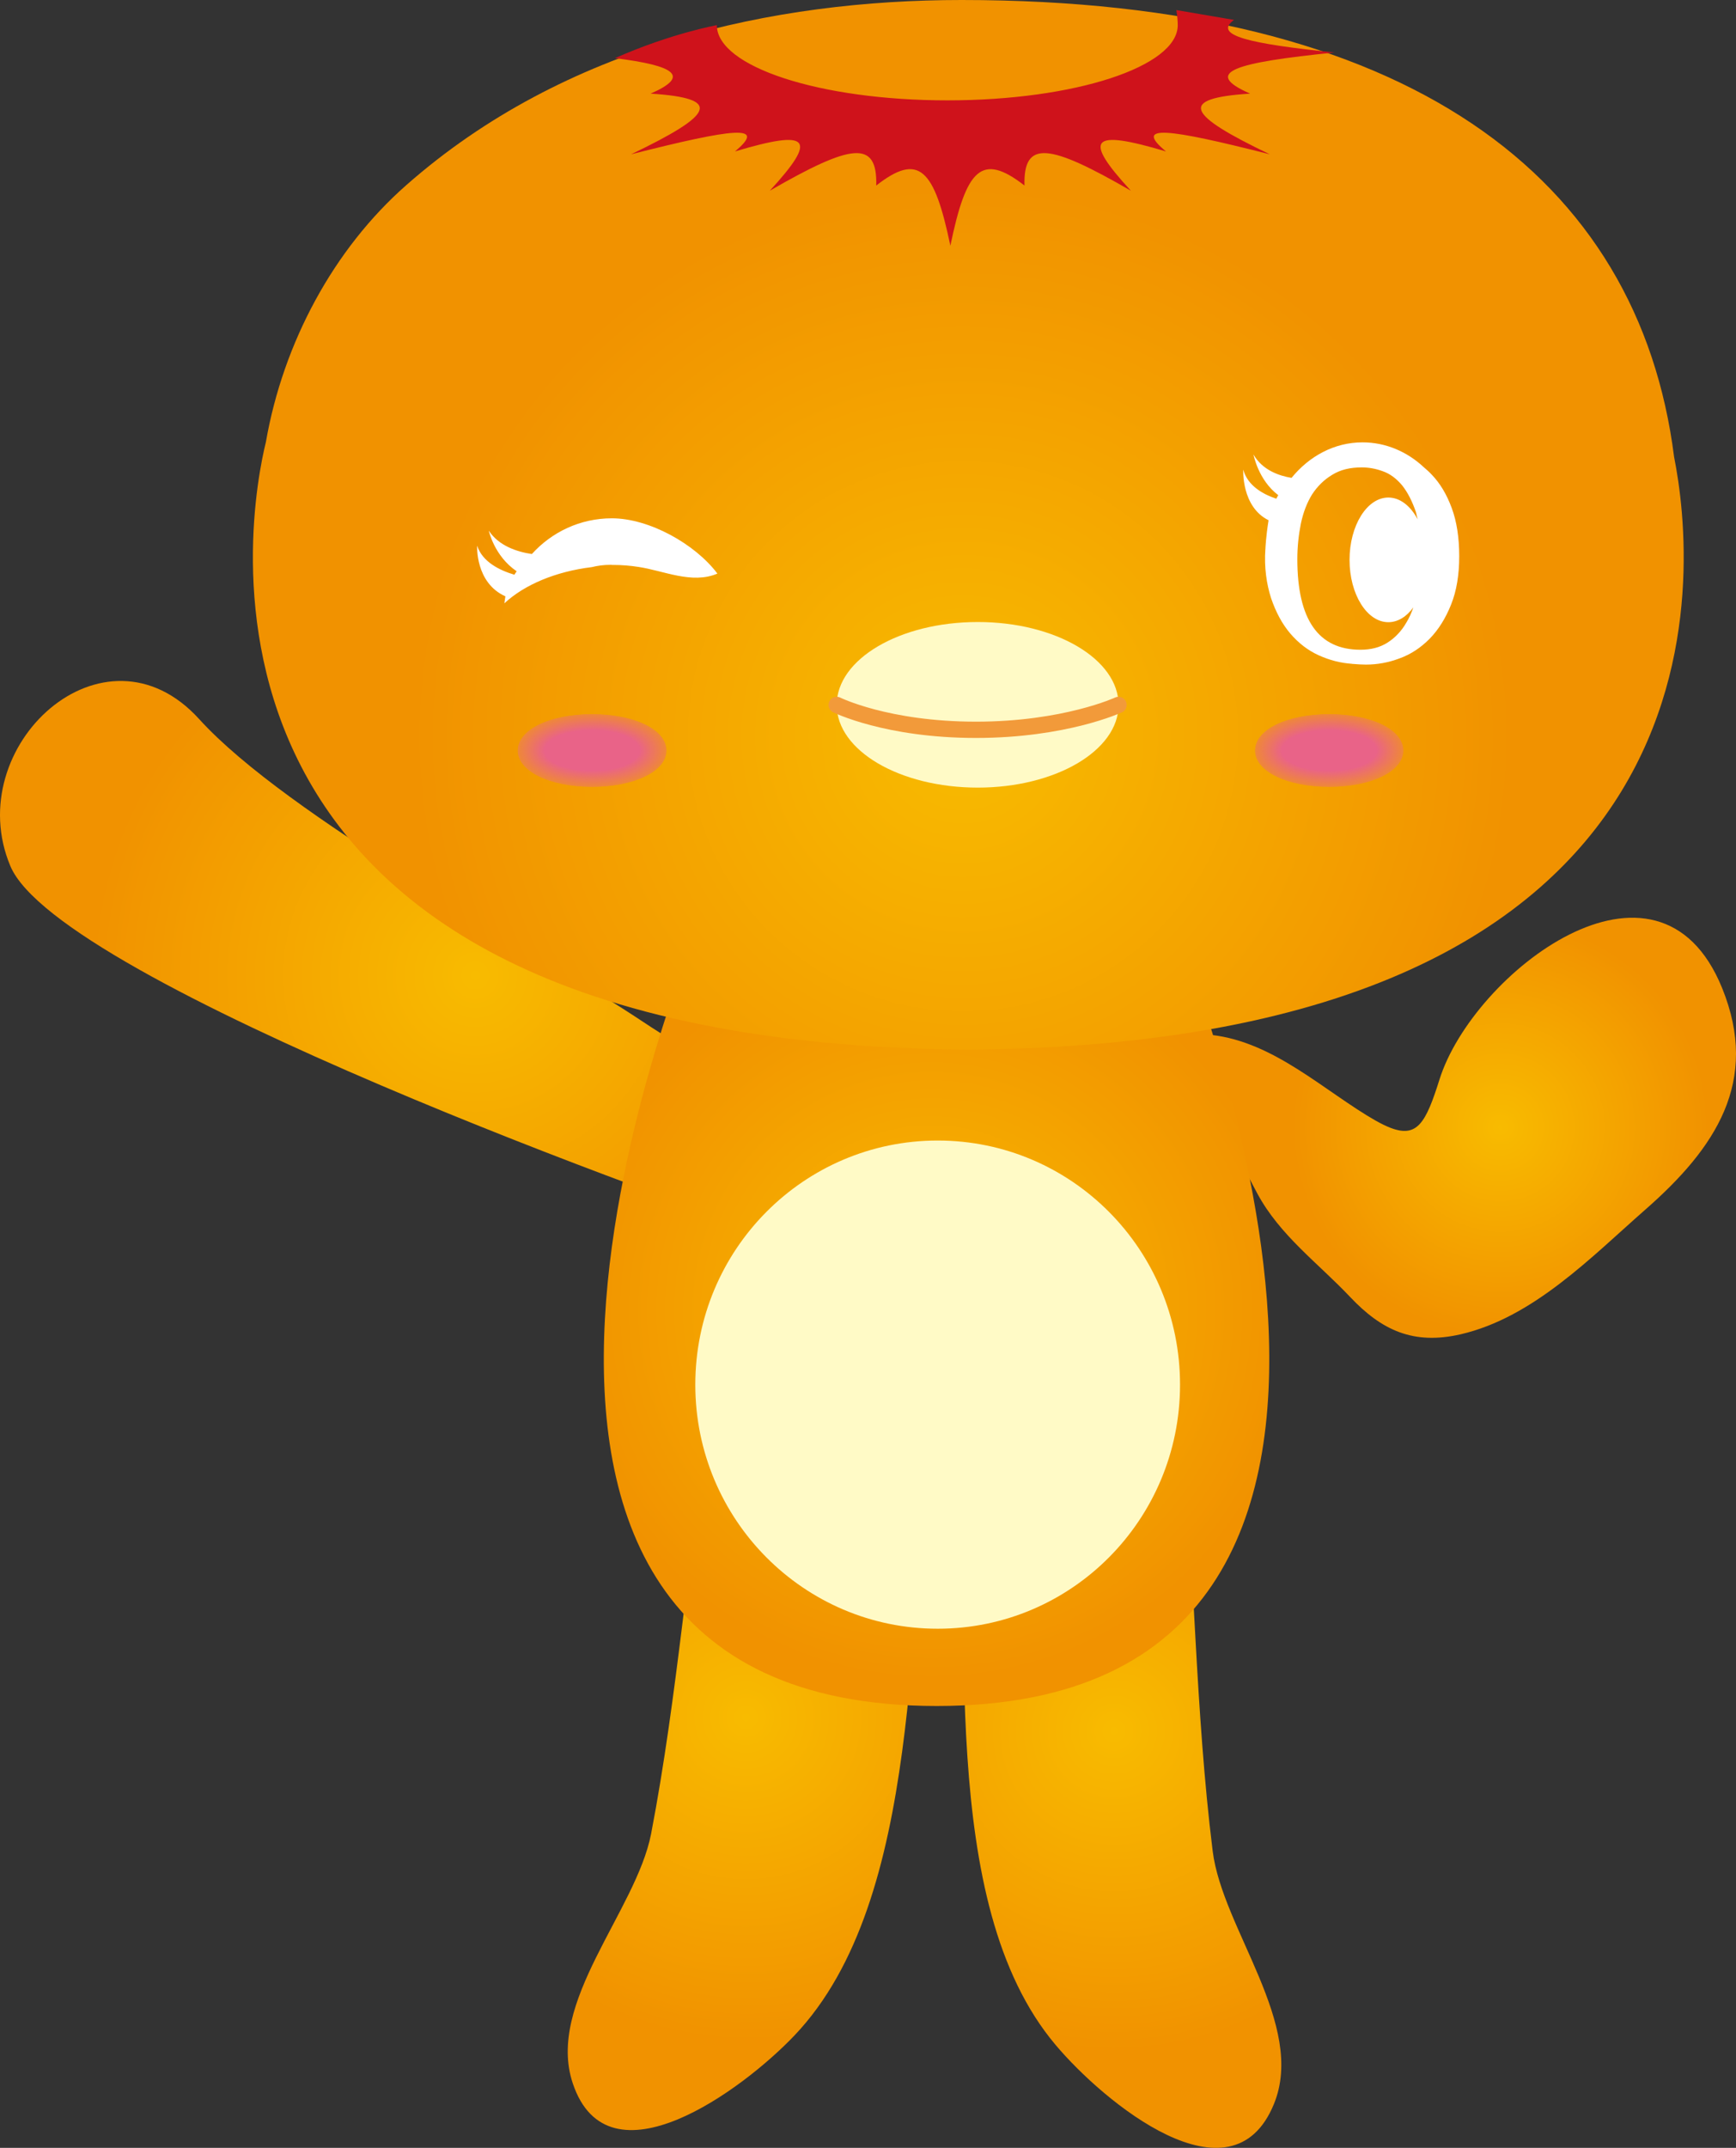 <!-- Generator: Adobe Illustrator 21.1.0, SVG Export Plug-In  -->
<svg version="1.1"
	 xmlns="http://www.w3.org/2000/svg" xmlns:xlink="http://www.w3.org/1999/xlink" xmlns:a="http://ns.adobe.com/AdobeSVGViewerExtensions/3.0/"
	 x="0px" y="0px" width="157.534px" height="194.827px" viewBox="0 0 157.534 194.827"
	 style="enable-background:new 0 0 157.534 194.827;" xml:space="preserve">
<rect x="0" y="0" width="157.534" height="194.827" fill="#333333" stroke="none"/>
<style type="text/css">
	.st0{fill:url(#SVGID_1_);}
	.st1{fill:url(#SVGID_2_);}
	.st2{fill:url(#SVGID_3_);}
	.st3{fill:url(#SVGID_4_);}
	.st4{fill:url(#SVGID_5_);}
	.st5{fill:#FFFAC6;}
	.st6{fill:url(#SVGID_6_);}
	.st7{fill:#FFFFFF;}
	.st8{fill:none;stroke:#F29A3A;stroke-width:1.478;stroke-linecap:round;stroke-linejoin:round;}
	.st9{fill:#EF8837;}
	.st10{fill:#EF8838;}
	.st11{fill:#EF8739;}
	.st12{fill:#EF873A;}
	.st13{fill:#EF863B;}
	.st14{fill:#EF863C;}
	.st15{fill:#EF853D;}
	.st16{fill:#EE853E;}
	.st17{fill:#EE843F;}
	.st18{fill:#EE8440;}
	.st19{fill:#EE8341;}
	.st20{fill:#EE8342;}
	.st21{fill:#EE8343;}
	.st22{fill:#EE8244;}
	.st23{fill:#EE8245;}
	.st24{fill:#EE8146;}
	.st25{fill:#EE8147;}
	.st26{fill:#EE8048;}
	.st27{fill:#EE8049;}
	.st28{fill:#EE7F4A;}
	.st29{fill:#EE7F4B;}
	.st30{fill:#ED7F4C;}
	.st31{fill:#ED7E4D;}
	.st32{fill:#ED7E4E;}
	.st33{fill:#ED7D4F;}
	.st34{fill:#ED7D50;}
	.st35{fill:#ED7C51;}
	.st36{fill:#ED7C52;}
	.st37{fill:#ED7B53;}
	.st38{fill:#ED7B54;}
	.st39{fill:#ED7A55;}
	.st40{fill:#ED7A56;}
	.st41{fill:#ED7A57;}
	.st42{fill:#ED7958;}
	.st43{fill:#ED7959;}
	.st44{fill:#EC785A;}
	.st45{fill:#EC785B;}
	.st46{fill:#EC775C;}
	.st47{fill:#EC775D;}
	.st48{fill:#EC765E;}
	.st49{fill:#EC765F;}
	.st50{fill:#EC7660;}
	.st51{fill:#EC7560;}
	.st52{fill:#EC7561;}
	.st53{fill:#EC7462;}
	.st54{fill:#EC7463;}
	.st55{fill:#EC7364;}
	.st56{fill:#EC7365;}
	.st57{fill:#EB7266;}
	.st58{fill:#EB7267;}
	.st59{fill:#EB7168;}
	.st60{fill:#EB7169;}
	.st61{fill:#EB716A;}
	.st62{fill:#EB706B;}
	.st63{fill:#EB706C;}
	.st64{fill:#EB6F6D;}
	.st65{fill:#EB6F6E;}
	.st66{fill:#EB6E6F;}
	.st67{fill:#EB6E70;}
	.st68{fill:#EB6D71;}
	.st69{fill:#EB6D72;}
	.st70{fill:#EB6C73;}
	.st71{fill:#EA6C74;}
	.st72{fill:#EA6C75;}
	.st73{fill:#EA6B76;}
	.st74{fill:#EA6B77;}
	.st75{fill:#EA6A78;}
	.st76{fill:#EA6A79;}
	.st77{fill:#EA697A;}
	.st78{fill:#EA697B;}
	.st79{fill:#EA687C;}
	.st80{fill:#EA687D;}
	.st81{fill:#EA687E;}
	.st82{fill:#EA677F;}
	.st83{fill:#EA6780;}
	.st84{fill:#EA6681;}
	.st85{fill:#E96682;}
	.st86{fill:#E96583;}
	.st87{fill:#E96584;}
	.st88{fill:#E96485;}
	.st89{fill:#E96486;}
	.st90{fill:#E96387;}
	.st91{fill:#E96388;}
	.st92{fill:#CF121B;}
	.st93{fill:url(#SVGID_7_);}
	.st94{fill:url(#SVGID_8_);}
	.st95{fill:url(#SVGID_9_);}
	.st96{fill:url(#SVGID_10_);}
	.st97{fill:url(#SVGID_11_);}
	.st98{fill:url(#SVGID_12_);}
</style>
<defs>
</defs>
<g>
	
		<radialGradient id="SVGID_1_" cx="2387.539" cy="3986.865" r="7.721" gradientTransform="matrix(-2.345 0.701 0.701 2.345 2940.227 -10920.595)" gradientUnits="userSpaceOnUse">
		<stop  offset="0" style="stop-color:#F8BB00"/>
		<stop  offset="1" style="stop-color:#F19200"/>
	</radialGradient>
	<path class="st0" d="M126.186,102.305c2.436,0.929,3.209-0.471,4.441-4.387c3.032-9.637,19.815-22.646,25.649-8.292
		c3.445,8.485-0.617,14.523-6.952,20.079c-4.92,4.31-10.168,9.797-16.781,11.326c-4.273,0.98-7.157-0.349-10.031-3.393
		c-2.903-3.07-6.363-5.567-8.418-9.382c-0.617-1.139-7.528-14.355-6.389-14.43c6.046-0.407,10.688,3.682,15.42,6.774
		C124.383,101.42,125.372,101.99,126.186,102.305z"/>
	
		<radialGradient id="SVGID_2_" cx="5199.449" cy="2858.635" r="35.734" gradientTransform="matrix(0.009 -0.975 -0.975 -0.009 2783.5 5183.679)" gradientUnits="userSpaceOnUse">
		<stop  offset="0" style="stop-color:#F8BB00"/>
		<stop  offset="1" style="stop-color:#F19200"/>
	</radialGradient>
	<path class="st1" d="M84.359,101.905c-8.573,0.16-19.077-4.608-25.806-9.087c-10.51-7.006-32.484-18.785-40.474-27.585
		C9.44,55.71-3.616,67.699,0.938,78.554c4.421,10.529,61.394,31.094,71.423,34.201c6.736,2.089-3.858-13.442,2.826-12.343
		L84.359,101.905z"/>
	<g>
		<g>
			
				<radialGradient id="SVGID_3_" cx="3005.717" cy="2117.969" r="55.502" gradientTransform="matrix(0.524 0 0 0.524 -1473.906 -952.811)" gradientUnits="userSpaceOnUse">
				<stop  offset="0" style="stop-color:#F8BB00"/>
				<stop  offset="1" style="stop-color:#F19200"/>
			</radialGradient>
			<path class="st2" d="M107.231,129.277c-0.473-5.115-5.417-8.99-11.048-8.607c-5.62,0.384-9.795,4.858-9.313,10.007
				c1.497,16.359-2.024,41.838,8.921,54.812c4.368,5.188,15.962,14.775,19.811,5.363c2.94-7.181-4.678-15.873-5.558-22.954
				C108.462,155.152,108.394,142.1,107.231,129.277z"/>
			
				<radialGradient id="SVGID_4_" cx="2938.662" cy="2114.963" r="56.075" gradientTransform="matrix(0.524 0 0 0.524 -1472.162 -952.462)" gradientUnits="userSpaceOnUse">
				<stop  offset="0" style="stop-color:#F8BB00"/>
				<stop  offset="1" style="stop-color:#F19200"/>
			</radialGradient>
			<path class="st3" d="M64.503,127.95c0.807-5.124,5.999-8.724,11.59-8.067c5.586,0.657,9.444,5.335,8.63,10.453
				c-2.608,16.259-0.822,41.868-12.615,54.279c-4.711,4.963-16.923,13.946-20.13,4.361c-2.462-7.309,5.73-15.614,7.104-22.622
				C61.512,153.706,62.456,140.659,64.503,127.95z"/>
			
				<radialGradient id="SVGID_5_" cx="2972.091" cy="2045.192" r="64.056" gradientTransform="matrix(0.524 0 0 0.524 -1472.861 -952.811)" gradientUnits="userSpaceOnUse">
				<stop  offset="0" style="stop-color:#F8BB00"/>
				<stop  offset="1" style="stop-color:#F19200"/>
			</radialGradient>
			<path class="st4" d="M106.758,84.487h-43.54c0,0-29.456,70.258,21.783,70.258C136.197,154.745,106.758,84.487,106.758,84.487z"/>
			<path class="st5" d="M107.083,125.601c0,12.229-9.836,22.136-21.993,22.136c-12.146,0-21.995-9.907-21.995-22.136
				c0-12.247,9.849-22.147,21.995-22.147C97.248,103.455,107.083,113.355,107.083,125.601z"/>
			<g>
				
					<radialGradient id="SVGID_6_" cx="3178.072" cy="1931.202" r="95.997" gradientTransform="matrix(0.52 0 0 0.52 -1565.212 -937.454)" gradientUnits="userSpaceOnUse">
					<stop  offset="0" style="stop-color:#F8BB00"/>
					<stop  offset="1" style="stop-color:#F19200"/>
				</radialGradient>
				<path class="st6" d="M151.916,41.446C148.703,16.086,127.787,0,87.253,0c-17.06,0-35.961,4.088-50.383,16.792
					c-6.577,5.779-11.172,14.287-12.741,23.303c-1.407,5.695-11.234,54.54,63.732,55.116
					C158.573,94.678,153.858,51.171,151.916,41.446z"/>
			</g>
		</g>
		<path class="st7" d="M129.941,43.073c-0.227-0.251-0.481-0.473-0.721-0.677c-1.514-1.42-3.46-2.272-5.577-2.272
			c-2.548,0-4.834,1.246-6.442,3.222c-1.158-0.189-2.657-0.722-3.453-2.117c0,0,0.424,2.308,2.248,3.687
			c-0.073,0.105-0.118,0.214-0.176,0.321c-1.19-0.398-2.599-1.162-3.002-2.637c0,0-0.18,3.365,2.298,4.59
			c-0.238,1.478-0.283,2.527-0.283,2.527c0,0.036,0,0.077,0,0.105l-0.006-0.028c-0.12,1.676,0.109,3.179,0.513,4.451
			c0.428,1.261,1,2.338,1.736,3.207c0.756,0.882,1.606,1.541,2.591,1.987c1.002,0.456,1.995,0.7,2.999,0.771
			c0.06,0.017,0.107,0.017,0.163,0.017c0.357,0.03,0.753,0.056,1.13,0.056c1.017,0,2.042-0.184,3.04-0.561
			c1.054-0.381,1.942-0.983,2.751-1.8c0.79-0.812,1.441-1.856,1.929-3.083c0.499-1.24,0.739-2.709,0.739-4.383
			c0-1.683-0.227-3.156-0.679-4.372C131.286,44.852,130.686,43.848,129.941,43.073z M118.045,47.507
			c0.218-1.021,0.544-1.886,1.017-2.655c0.481-0.738,1.09-1.34,1.822-1.779c0.762-0.473,1.64-0.677,2.698-0.677
			c0.623,0,1.251,0.111,1.903,0.349c0.659,0.229,1.233,0.666,1.747,1.274c0.512,0.642,0.927,1.46,1.268,2.466
			c0.041,0.203,0.096,0.42,0.148,0.621c-0.651-1.214-1.595-1.976-2.663-1.976c-1.938,0-3.52,2.544-3.52,5.655
			c0,3.119,1.582,5.652,3.52,5.652c0.863,0,1.67-0.507,2.27-1.344c-0.167,0.495-0.381,0.963-0.636,1.383
			c-0.445,0.775-1.027,1.379-1.713,1.816c-0.694,0.441-1.511,0.644-2.452,0.644c-3.811,0-5.727-2.725-5.727-8.219
			C117.727,49.597,117.844,48.529,118.045,47.507z"/>
		<path class="st5" d="M101.504,63.942c0,4.139-5.723,7.5-12.773,7.5c-7.089,0-12.803-3.361-12.803-7.5
			c0-4.155,5.714-7.521,12.803-7.521C95.781,56.42,101.504,59.786,101.504,63.942z"/>
		<path class="st8" d="M75.927,63.942c0,0,4.539,2.257,12.636,2.257c8.076,0,12.94-2.257,12.94-2.257"/>
		<g>
			<path class="st9" d="M46.983,68.08c0,1.878,2.901,3.293,6.738,3.293c3.854,0,6.755-1.415,6.755-3.293
				c0-1.897-2.901-3.301-6.755-3.301C49.884,64.779,46.983,66.184,46.983,68.08z"/>
			<path class="st10" d="M60.446,68.08c0,1.867-2.889,3.275-6.725,3.275c-3.819,0-6.708-1.408-6.708-3.275
				c0-1.886,2.889-3.283,6.708-3.283C57.556,64.797,60.446,66.194,60.446,68.08z"/>
			<path class="st11" d="M60.416,68.08c0,1.856-2.878,3.257-6.695,3.257c-3.801,0-6.678-1.401-6.678-3.257
				c0-1.875,2.877-3.266,6.678-3.266C57.538,64.815,60.416,66.205,60.416,68.08z"/>
			<path class="st12" d="M60.386,68.08c0,1.845-2.866,3.239-6.666,3.239c-3.783,0-6.649-1.393-6.649-3.239
				c0-1.865,2.865-3.248,6.649-3.248C57.52,64.833,60.386,66.216,60.386,68.08z"/>
			<path class="st13" d="M60.356,68.08c0,1.835-2.854,3.221-6.636,3.221c-3.766,0-6.619-1.386-6.619-3.221
				c0-1.854,2.853-3.23,6.619-3.23C57.502,64.851,60.356,66.227,60.356,68.08z"/>
			<path class="st14" d="M60.327,68.08c0,1.824-2.843,3.203-6.606,3.203c-3.748,0-6.589-1.379-6.589-3.203
				c0-1.843,2.841-3.212,6.589-3.212C57.484,64.869,60.327,66.237,60.327,68.08z"/>
			<path class="st15" d="M60.297,68.08c0,1.813-2.831,3.185-6.576,3.185c-3.73,0-6.56-1.371-6.56-3.185
				c0-1.832,2.829-3.194,6.56-3.194C57.466,64.887,60.297,66.248,60.297,68.08z"/>
			<path class="st16" d="M60.267,68.08c0,1.802-2.819,3.167-6.547,3.167c-3.712,0-6.53-1.364-6.53-3.167
				c0-1.822,2.817-3.176,6.53-3.176C57.448,64.905,60.267,66.259,60.267,68.08z"/>
			<path class="st17" d="M60.237,68.08c0,1.792-2.807,3.148-6.517,3.148c-3.695,0-6.5-1.357-6.5-3.148
				c0-1.811,2.806-3.158,6.5-3.158C57.43,64.922,60.237,66.27,60.237,68.08z"/>
			<path class="st18" d="M60.208,68.08c0,1.781-2.796,3.13-6.487,3.13c-3.677,0-6.471-1.349-6.471-3.13c0-1.8,2.794-3.14,6.471-3.14
				C57.412,64.94,60.208,66.28,60.208,68.08z"/>
			<path class="st19" d="M60.178,68.08c0,1.77-2.784,3.112-6.457,3.112c-3.659,0-6.441-1.342-6.441-3.112
				c0-1.789,2.782-3.122,6.441-3.122C57.394,64.958,60.178,66.291,60.178,68.08z"/>
			<path class="st20" d="M60.148,68.08c0,1.76-2.772,3.094-6.428,3.094c-3.641,0-6.411-1.335-6.411-3.094
				c0-1.779,2.77-3.104,6.411-3.104C57.376,64.976,60.148,66.302,60.148,68.08z"/>
			<path class="st21" d="M60.119,68.08c0,1.749-2.761,3.076-6.398,3.076c-3.624,0-6.381-1.327-6.381-3.076
				c0-1.768,2.758-3.086,6.381-3.086C57.358,64.994,60.119,66.313,60.119,68.08z"/>
			<path class="st22" d="M60.089,68.08c0,1.738-2.749,3.058-6.368,3.058c-3.606,0-6.352-1.32-6.352-3.058
				c0-1.757,2.746-3.069,6.352-3.069C57.34,65.012,60.089,66.323,60.089,68.08z"/>
			<path class="st23" d="M60.059,68.08c0,1.727-2.737,3.04-6.339,3.04c-3.588,0-6.322-1.313-6.322-3.04
				c0-1.746,2.734-3.051,6.322-3.051C57.322,65.03,60.059,66.334,60.059,68.08z"/>
			<path class="st24" d="M60.029,68.08c0,1.717-2.726,3.022-6.309,3.022c-3.57,0-6.292-1.305-6.292-3.022
				c0-1.735,2.722-3.033,6.292-3.033C57.304,65.048,60.029,66.345,60.029,68.08z"/>
			<path class="st25" d="M60,68.08c0,1.706-2.714,3.004-6.279,3.004c-3.553,0-6.263-1.298-6.263-3.004
				c0-1.725,2.71-3.015,6.263-3.015C57.286,65.066,60,66.356,60,68.08z"/>
			<path class="st26" d="M59.97,68.08c0,1.695-2.702,2.986-6.249,2.986c-3.535,0-6.233-1.291-6.233-2.986
				c0-1.714,2.698-2.997,6.233-2.997C57.268,65.084,59.97,66.367,59.97,68.08z"/>
			<path class="st27" d="M59.94,68.08c0,1.684-2.69,2.968-6.22,2.968c-3.517,0-6.203-1.283-6.203-2.968
				c0-1.703,2.686-2.979,6.203-2.979C57.25,65.101,59.94,66.377,59.94,68.08z"/>
			<path class="st28" d="M59.91,68.08c0,1.674-2.679,2.95-6.19,2.95c-3.499,0-6.174-1.276-6.174-2.95
				c0-1.692,2.674-2.961,6.174-2.961C57.232,65.119,59.91,66.388,59.91,68.08z"/>
			<path class="st29" d="M59.881,68.08c0,1.663-2.667,2.932-6.16,2.932c-3.482,0-6.144-1.269-6.144-2.932
				c0-1.682,2.662-2.943,6.144-2.943C57.214,65.137,59.881,66.399,59.881,68.08z"/>
			<path class="st30" d="M59.851,68.08c0,1.652-2.655,2.914-6.13,2.914c-3.464,0-6.114-1.261-6.114-2.914
				c0-1.671,2.65-2.925,6.114-2.925C57.195,65.155,59.851,66.41,59.851,68.08z"/>
			<path class="st31" d="M59.821,68.08c0,1.641-2.644,2.895-6.101,2.895c-3.446,0-6.085-1.254-6.085-2.895
				c0-1.66,2.638-2.907,6.085-2.907C57.177,65.173,59.821,66.42,59.821,68.08z"/>
			<path class="st32" d="M59.791,68.08c0,1.631-2.632,2.877-6.071,2.877c-3.428,0-6.055-1.247-6.055-2.877
				c0-1.649,2.626-2.889,6.055-2.889C57.159,65.191,59.791,66.431,59.791,68.08z"/>
			<path class="st33" d="M59.762,68.08c0,1.62-2.62,2.859-6.041,2.859c-3.411,0-6.025-1.239-6.025-2.859
				c0-1.639,2.615-2.872,6.025-2.872C57.141,65.209,59.762,66.442,59.762,68.08z"/>
			<path class="st34" d="M59.732,68.08c0,1.609-2.609,2.841-6.011,2.841c-3.393,0-5.996-1.232-5.996-2.841
				c0-1.628,2.603-2.854,5.996-2.854C57.123,65.227,59.732,66.453,59.732,68.08z"/>
			<path class="st35" d="M59.702,68.08c0,1.599-2.597,2.823-5.982,2.823c-3.375,0-5.966-1.225-5.966-2.823
				c0-1.617,2.591-2.836,5.966-2.836C57.105,65.245,59.702,66.463,59.702,68.08z"/>
			<path class="st36" d="M59.672,68.08c0,1.588-2.585,2.805-5.952,2.805c-3.357,0-5.936-1.217-5.936-2.805
				c0-1.606,2.579-2.818,5.936-2.818C57.087,65.263,59.672,66.474,59.672,68.08z"/>
			<path class="st37" d="M59.643,68.08c0,1.577-2.574,2.787-5.922,2.787c-3.34,0-5.906-1.21-5.906-2.787
				c0-1.596,2.567-2.8,5.906-2.8C57.069,65.281,59.643,66.485,59.643,68.08z"/>
			<path class="st38" d="M59.613,68.08c0,1.566-2.562,2.769-5.892,2.769c-3.322,0-5.877-1.203-5.877-2.769
				c0-1.585,2.555-2.782,5.877-2.782C57.051,65.298,59.613,66.496,59.613,68.08z"/>
			<path class="st39" d="M59.583,68.08c0,1.556-2.55,2.751-5.863,2.751c-3.304,0-5.847-1.195-5.847-2.751
				c0-1.574,2.543-2.764,5.847-2.764C57.033,65.316,59.583,66.506,59.583,68.08z"/>
			<path class="st40" d="M59.554,68.08c0,1.545-2.538,2.733-5.833,2.733c-3.286,0-5.817-1.188-5.817-2.733
				c0-1.563,2.531-2.746,5.817-2.746C57.015,65.334,59.554,66.517,59.554,68.08z"/>
			<path class="st41" d="M59.524,68.08c0,1.534-2.527,2.715-5.803,2.715c-3.269,0-5.788-1.181-5.788-2.715
				c0-1.553,2.519-2.728,5.788-2.728C56.997,65.352,59.524,66.528,59.524,68.08z"/>
			<path class="st42" d="M59.494,68.08c0,1.523-2.515,2.697-5.774,2.697c-3.251,0-5.758-1.173-5.758-2.697
				c0-1.542,2.507-2.71,5.758-2.71C56.979,65.37,59.494,66.539,59.494,68.08z"/>
			<path class="st43" d="M59.464,68.08c0,1.513-2.503,2.679-5.744,2.679c-3.233,0-5.728-1.166-5.728-2.679
				c0-1.531,2.495-2.692,5.728-2.692C56.961,65.388,59.464,66.549,59.464,68.08z"/>
			<path class="st44" d="M59.435,68.08c0,1.502-2.492,2.661-5.714,2.661c-3.215,0-5.699-1.159-5.699-2.661
				c0-1.52,2.483-2.675,5.699-2.675C56.943,65.406,59.435,66.56,59.435,68.08z"/>
			<path class="st45" d="M59.405,68.08c0,1.491-2.48,2.643-5.684,2.643c-3.198,0-5.669-1.151-5.669-2.643
				c0-1.51,2.471-2.657,5.669-2.657C56.925,65.424,59.405,66.571,59.405,68.08z"/>
			<path class="st46" d="M59.375,68.08c0,1.48-2.468,2.624-5.655,2.624c-3.18,0-5.639-1.144-5.639-2.624
				c0-1.499,2.459-2.639,5.639-2.639C56.907,65.442,59.375,66.582,59.375,68.08z"/>
			<path class="st47" d="M59.345,68.08c0,1.47-2.457,2.606-5.625,2.606c-3.162,0-5.61-1.137-5.61-2.606
				c0-1.488,2.447-2.621,5.61-2.621C56.889,65.46,59.345,66.592,59.345,68.08z"/>
			<path class="st48" d="M59.316,68.08c0,1.459-2.445,2.588-5.595,2.588c-3.144,0-5.58-1.129-5.58-2.588
				c0-1.477,2.436-2.603,5.58-2.603C56.871,65.478,59.316,66.603,59.316,68.08z"/>
			<path class="st49" d="M59.286,68.08c0,1.448-2.433,2.57-5.565,2.57c-3.127,0-5.55-1.122-5.55-2.57
				c0-1.467,2.424-2.585,5.55-2.585C56.853,65.495,59.286,66.614,59.286,68.08z"/>
			<path class="st50" d="M59.256,68.08c0,1.438-2.422,2.552-5.536,2.552c-3.109,0-5.52-1.115-5.52-2.552
				c0-1.456,2.412-2.567,5.52-2.567C56.835,65.513,59.256,66.625,59.256,68.08z"/>
			<path class="st51" d="M59.226,68.08c0,1.427-2.41,2.534-5.506,2.534c-3.091,0-5.491-1.107-5.491-2.534
				c0-1.445,2.4-2.549,5.491-2.549C56.817,65.531,59.226,66.635,59.226,68.08z"/>
			<path class="st52" d="M59.197,68.08c0,1.416-2.398,2.516-5.476,2.516c-3.073,0-5.461-1.1-5.461-2.516
				c0-1.434,2.388-2.531,5.461-2.531C56.799,65.549,59.197,66.646,59.197,68.08z"/>
			<path class="st53" d="M59.167,68.08c0,1.405-2.386,2.498-5.446,2.498c-3.056,0-5.431-1.093-5.431-2.498
				c0-1.423,2.376-2.513,5.431-2.513C56.781,65.567,59.167,66.657,59.167,68.08z"/>
			<path class="st54" d="M59.137,68.08c0,1.395-2.375,2.48-5.417,2.48c-3.038,0-5.402-1.085-5.402-2.48
				c0-1.413,2.364-2.495,5.402-2.495C56.762,65.585,59.137,66.668,59.137,68.08z"/>
			<path class="st55" d="M59.107,68.08c0,1.384-2.363,2.462-5.387,2.462c-3.02,0-5.372-1.078-5.372-2.462
				c0-1.402,2.352-2.478,5.372-2.478C56.744,65.603,59.107,66.679,59.107,68.08z"/>
			<path class="st56" d="M59.078,68.08c0,1.373-2.351,2.444-5.357,2.444c-3.002,0-5.342-1.071-5.342-2.444
				c0-1.391,2.34-2.46,5.342-2.46C56.726,65.621,59.078,66.689,59.078,68.08z"/>
			<path class="st57" d="M59.048,68.08c0,1.362-2.34,2.426-5.327,2.426c-2.985,0-5.313-1.063-5.313-2.426
				c0-1.38,2.328-2.442,5.313-2.442C56.708,65.639,59.048,66.7,59.048,68.08z"/>
			<path class="st58" d="M59.018,68.08c0,1.352-2.328,2.408-5.298,2.408c-2.967,0-5.283-1.056-5.283-2.408
				c0-1.37,2.316-2.424,5.283-2.424C56.69,65.657,59.018,66.711,59.018,68.08z"/>
			<path class="st59" d="M58.989,68.08c0,1.341-2.316,2.39-5.268,2.39c-2.949,0-5.253-1.049-5.253-2.39
				c0-1.359,2.304-2.406,5.253-2.406C56.672,65.675,58.989,66.722,58.989,68.08z"/>
			<path class="st60" d="M58.959,68.08c0,1.33-2.305,2.371-5.238,2.371c-2.931,0-5.224-1.041-5.224-2.371
				c0-1.348,2.292-2.388,5.224-2.388C56.654,65.692,58.959,66.732,58.959,68.08z"/>
			<path class="st61" d="M58.929,68.08c0,1.32-2.293,2.353-5.209,2.353c-2.914,0-5.194-1.034-5.194-2.353
				c0-1.337,2.28-2.37,5.194-2.37C56.636,65.71,58.929,66.743,58.929,68.08z"/>
			<path class="st62" d="M58.899,68.08c0,1.309-2.281,2.335-5.179,2.335c-2.896,0-5.164-1.027-5.164-2.335
				c0-1.327,2.268-2.352,5.164-2.352C56.618,65.728,58.899,66.754,58.899,68.08z"/>
			<path class="st63" d="M58.87,68.08c0,1.298-2.269,2.317-5.149,2.317c-2.878,0-5.135-1.019-5.135-2.317
				c0-1.316,2.256-2.334,5.135-2.334C56.6,65.746,58.87,66.765,58.87,68.08z"/>
			<path class="st64" d="M58.84,68.08c0,1.287-2.258,2.299-5.119,2.299c-2.86,0-5.105-1.012-5.105-2.299
				c0-1.305,2.245-2.316,5.105-2.316C56.582,65.764,58.84,66.775,58.84,68.08z"/>
			<path class="st65" d="M58.81,68.08c0,1.277-2.246,2.281-5.09,2.281c-2.843,0-5.075-1.005-5.075-2.281
				c0-1.294,2.233-2.298,5.075-2.298C56.564,65.782,58.81,66.786,58.81,68.08z"/>
			<path class="st66" d="M58.78,68.08c0,1.266-2.234,2.263-5.06,2.263c-2.825,0-5.045-0.997-5.045-2.263
				c0-1.284,2.221-2.281,5.045-2.281C56.546,65.8,58.78,66.797,58.78,68.08z"/>
			<path class="st67" d="M58.751,68.08c0,1.255-2.223,2.245-5.03,2.245c-2.807,0-5.016-0.99-5.016-2.245
				c0-1.273,2.209-2.263,5.016-2.263C56.528,65.818,58.751,66.808,58.751,68.08z"/>
			<path class="st68" d="M58.721,68.08c0,1.244-2.211,2.227-5,2.227c-2.789,0-4.986-0.983-4.986-2.227
				c0-1.262,2.197-2.245,4.986-2.245C56.51,65.836,58.721,66.818,58.721,68.08z"/>
			<path class="st69" d="M58.691,68.08c0,1.234-2.199,2.209-4.971,2.209c-2.772,0-4.956-0.975-4.956-2.209
				c0-1.251,2.185-2.227,4.956-2.227C56.492,65.854,58.691,66.829,58.691,68.08z"/>
			<path class="st70" d="M58.661,68.08c0,1.223-2.188,2.191-4.941,2.191c-2.754,0-4.927-0.968-4.927-2.191
				c0-1.241,2.173-2.209,4.927-2.209C56.474,65.872,58.661,66.84,58.661,68.08z"/>
			<path class="st71" d="M58.632,68.08c0,1.212-2.176,2.173-4.911,2.173c-2.736,0-4.897-0.961-4.897-2.173
				c0-1.23,2.161-2.191,4.897-2.191C56.456,65.889,58.632,66.851,58.632,68.08z"/>
			<path class="st72" d="M58.602,68.08c0,1.201-2.164,2.155-4.881,2.155c-2.718,0-4.867-0.953-4.867-2.155
				c0-1.219,2.149-2.173,4.867-2.173C56.438,65.907,58.602,66.861,58.602,68.08z"/>
			<path class="st73" d="M58.572,68.08c0,1.191-2.153,2.137-4.852,2.137c-2.701,0-4.838-0.946-4.838-2.137
				c0-1.208,2.137-2.155,4.838-2.155C56.42,65.925,58.572,66.872,58.572,68.08z"/>
			<path class="st74" d="M58.542,68.08c0,1.18-2.141,2.119-4.822,2.119c-2.683,0-4.808-0.939-4.808-2.119
				c0-1.198,2.125-2.137,4.808-2.137C56.402,65.943,58.542,66.883,58.542,68.08z"/>
			<path class="st75" d="M58.513,68.08c0,1.169-2.129,2.1-4.792,2.1c-2.665,0-4.778-0.931-4.778-2.1
				c0-1.187,2.113-2.119,4.778-2.119C56.384,65.961,58.513,66.894,58.513,68.08z"/>
			<path class="st76" d="M58.483,68.08c0,1.159-2.117,2.082-4.762,2.082c-2.647,0-4.749-0.924-4.749-2.082
				c0-1.176,2.101-2.101,4.749-2.101C56.366,65.979,58.483,66.904,58.483,68.08z"/>
			<path class="st77" d="M58.453,68.08c0,1.148-2.106,2.064-4.733,2.064c-2.63,0-4.719-0.917-4.719-2.064
				c0-1.165,2.089-2.084,4.719-2.084C56.348,65.997,58.453,66.915,58.453,68.08z"/>
			<path class="st78" d="M58.424,68.08c0,1.137-2.094,2.046-4.703,2.046c-2.612,0-4.689-0.909-4.689-2.046
				c0-1.155,2.077-2.066,4.689-2.066C56.329,66.015,58.424,66.926,58.424,68.08z"/>
			<path class="st79" d="M58.394,68.08c0,1.126-2.082,2.028-4.673,2.028c-2.594,0-4.66-0.902-4.66-2.028
				c0-1.144,2.066-2.048,4.66-2.048C56.311,66.033,58.394,66.937,58.394,68.08z"/>
			<path class="st80" d="M58.364,68.08c0,1.116-2.071,2.01-4.644,2.01c-2.576,0-4.63-0.895-4.63-2.01c0-1.133,2.054-2.03,4.63-2.03
				C56.293,66.051,58.364,66.947,58.364,68.08z"/>
			<path class="st81" d="M58.334,68.08c0,1.105-2.059,1.992-4.614,1.992c-2.558,0-4.6-0.887-4.6-1.992
				c0-1.122,2.042-2.012,4.6-2.012C56.275,66.069,58.334,66.958,58.334,68.08z"/>
			<path class="st82" d="M58.305,68.08c0,1.094-2.047,1.974-4.584,1.974c-2.541,0-4.57-0.88-4.57-1.974
				c0-1.111,2.03-1.994,4.57-1.994C56.257,66.086,58.305,66.969,58.305,68.08z"/>
			<path class="st83" d="M58.275,68.08c0,1.083-2.036,1.956-4.554,1.956c-2.523,0-4.541-0.873-4.541-1.956
				c0-1.101,2.018-1.976,4.541-1.976C56.239,66.104,58.275,66.98,58.275,68.08z"/>
			<path class="st84" d="M58.245,68.08c0,1.073-2.024,1.938-4.525,1.938c-2.505,0-4.511-0.865-4.511-1.938
				c0-1.09,2.006-1.958,4.511-1.958C56.221,66.122,58.245,66.991,58.245,68.08z"/>
			<path class="st85" d="M58.215,68.08c0,1.062-2.012,1.92-4.495,1.92c-2.487,0-4.481-0.858-4.481-1.92
				c0-1.079,1.994-1.94,4.481-1.94C56.203,66.14,58.215,67.001,58.215,68.08z"/>
			<path class="st86" d="M58.186,68.08c0,1.051-2.001,1.902-4.465,1.902c-2.47,0-4.452-0.851-4.452-1.902
				c0-1.068,1.982-1.922,4.452-1.922C56.185,66.158,58.186,67.012,58.186,68.08z"/>
			<path class="st87" d="M58.156,68.08c0,1.04-1.989,1.884-4.435,1.884c-2.452,0-4.422-0.843-4.422-1.884
				c0-1.058,1.97-1.904,4.422-1.904C56.167,66.176,58.156,67.023,58.156,68.08z"/>
			<path class="st88" d="M58.126,68.08c0,1.03-1.977,1.866-4.406,1.866c-2.434,0-4.392-0.836-4.392-1.866
				c0-1.047,1.958-1.887,4.392-1.887C56.149,66.194,58.126,67.034,58.126,68.08z"/>
			<path class="st89" d="M58.096,68.08c0,1.019-1.965,1.848-4.376,1.848c-2.416,0-4.363-0.828-4.363-1.848
				c0-1.036,1.946-1.869,4.363-1.869C56.131,66.212,58.096,67.044,58.096,68.08z"/>
			<path class="st90" d="M58.067,68.08c0,1.008-1.954,1.829-4.346,1.829c-2.399,0-4.333-0.821-4.333-1.829
				c0-1.025,1.934-1.851,4.333-1.851C56.113,66.23,58.067,67.055,58.067,68.08z"/>
			<path class="st91" d="M58.037,68.08c0,0.998-1.942,1.811-4.316,1.811c-2.381,0-4.303-0.814-4.303-1.811
				c0-1.015,1.922-1.833,4.303-1.833C56.095,66.248,58.037,67.066,58.037,68.08z"/>
		</g>
		<g>
			<path class="st9" d="M127.346,68.08c0,1.878-2.884,3.293-6.721,3.293c-3.858,0-6.735-1.415-6.735-3.293
				c0-1.897,2.877-3.301,6.735-3.301C124.462,64.779,127.346,66.184,127.346,68.08z"/>
			<path class="st10" d="M113.92,68.08c0-1.886,2.866-3.283,6.706-3.283c3.819,0,6.691,1.397,6.691,3.283
				c0,1.867-2.872,3.275-6.691,3.275C116.785,71.355,113.92,69.947,113.92,68.08z"/>
			<path class="st11" d="M113.949,68.08c0-1.875,2.854-3.266,6.676-3.266c3.8,0,6.662,1.39,6.662,3.266
				c0,1.856-2.861,3.257-6.662,3.257C116.803,71.337,113.949,69.937,113.949,68.08z"/>
			<path class="st12" d="M113.979,68.08c0-1.865,2.843-3.248,6.647-3.248c3.782,0,6.632,1.383,6.632,3.248
				c0,1.845-2.85,3.239-6.632,3.239C116.821,71.319,113.979,69.926,113.979,68.08z"/>
			<path class="st13" d="M114.008,68.08c0-1.854,2.831-3.23,6.617-3.23c3.764,0,6.602,1.376,6.602,3.23
				c0,1.835-2.838,3.221-6.602,3.221C116.839,71.301,114.008,69.915,114.008,68.08z"/>
			<path class="st14" d="M114.038,68.08c0-1.843,2.819-3.212,6.588-3.212c3.746,0,6.573,1.369,6.573,3.212
				c0,1.824-2.827,3.203-6.573,3.203C116.857,71.283,114.038,69.904,114.038,68.08z"/>
			<path class="st15" d="M114.067,68.08c0-1.832,2.808-3.194,6.558-3.194c3.728,0,6.543,1.362,6.543,3.194
				c0,1.813-2.815,3.185-6.543,3.185C116.875,71.265,114.067,69.894,114.067,68.08z"/>
			<path class="st16" d="M114.097,68.08c0-1.822,2.796-3.176,6.528-3.176c3.71,0,6.514,1.354,6.514,3.176
				c0,1.802-2.804,3.167-6.514,3.167C116.893,71.247,114.097,69.883,114.097,68.08z"/>
			<path class="st17" d="M114.127,68.08c0-1.811,2.785-3.158,6.499-3.158c3.692,0,6.484,1.347,6.484,3.158
				c0,1.792-2.793,3.148-6.484,3.148C116.911,71.229,114.127,69.872,114.127,68.08z"/>
			<path class="st18" d="M114.156,68.08c0-1.8,2.773-3.14,6.469-3.14c3.673,0,6.455,1.34,6.455,3.14c0,1.781-2.781,3.13-6.455,3.13
				C116.929,71.211,114.156,69.861,114.156,68.08z"/>
			<path class="st19" d="M114.186,68.08c0-1.789,2.762-3.122,6.44-3.122c3.655,0,6.425,1.333,6.425,3.122
				c0,1.77-2.77,3.112-6.425,3.112C116.947,71.193,114.186,69.851,114.186,68.08z"/>
			<path class="st20" d="M114.215,68.08c0-1.779,2.75-3.104,6.41-3.104c3.637,0,6.396,1.326,6.396,3.104
				c0,1.76-2.758,3.094-6.396,3.094C116.965,71.175,114.215,69.84,114.215,68.08z"/>
			<path class="st21" d="M114.245,68.08c0-1.768,2.738-3.086,6.38-3.086c3.619,0,6.366,1.319,6.366,3.086
				c0,1.749-2.747,3.076-6.366,3.076C116.983,71.157,114.245,69.829,114.245,68.08z"/>
			<path class="st22" d="M114.275,68.08c0-1.757,2.727-3.069,6.351-3.069c3.601,0,6.336,1.312,6.336,3.069
				c0,1.738-2.736,3.058-6.336,3.058C117.001,71.139,114.275,69.819,114.275,68.08z"/>
			<path class="st23" d="M114.304,68.08c0-1.746,2.715-3.051,6.321-3.051c3.583,0,6.307,1.304,6.307,3.051
				c0,1.727-2.724,3.04-6.307,3.04C117.019,71.121,114.304,69.808,114.304,68.08z"/>
			<path class="st24" d="M114.334,68.08c0-1.735,2.704-3.033,6.292-3.033c3.565,0,6.277,1.297,6.277,3.033
				c0,1.717-2.713,3.022-6.277,3.022C117.037,71.102,114.334,69.797,114.334,68.08z"/>
			<path class="st25" d="M114.363,68.08c0-1.725,2.692-3.015,6.262-3.015c3.546,0,6.248,1.29,6.248,3.015
				c0,1.706-2.701,3.004-6.248,3.004C117.055,71.084,114.363,69.786,114.363,68.08z"/>
			<path class="st26" d="M114.393,68.08c0-1.714,2.681-2.997,6.233-2.997c3.528,0,6.218,1.283,6.218,2.997
				c0,1.695-2.69,2.986-6.218,2.986C117.073,71.066,114.393,69.776,114.393,68.08z"/>
			<path class="st27" d="M114.422,68.08c0-1.703,2.669-2.979,6.203-2.979c3.51,0,6.189,1.276,6.189,2.979
				c0,1.684-2.678,2.968-6.189,2.968C117.092,71.048,114.422,69.765,114.422,68.08z"/>
			<path class="st28" d="M114.452,68.08c0-1.692,2.658-2.961,6.173-2.961c3.492,0,6.159,1.269,6.159,2.961
				c0,1.674-2.667,2.95-6.159,2.95C117.11,71.03,114.452,69.754,114.452,68.08z"/>
			<path class="st29" d="M114.482,68.08c0-1.682,2.646-2.943,6.144-2.943c3.474,0,6.13,1.261,6.13,2.943
				c0,1.663-2.656,2.932-6.13,2.932C117.128,71.012,114.482,69.743,114.482,68.08z"/>
			<path class="st30" d="M114.511,68.08c0-1.671,2.634-2.925,6.114-2.925c3.456,0,6.1,1.254,6.1,2.925
				c0,1.652-2.644,2.914-6.1,2.914C117.146,70.994,114.511,69.733,114.511,68.08z"/>
			<path class="st31" d="M114.541,68.08c0-1.66,2.623-2.907,6.085-2.907c3.438,0,6.07,1.247,6.07,2.907
				c0,1.641-2.633,2.895-6.07,2.895C117.164,70.976,114.541,69.722,114.541,68.08z"/>
			<path class="st32" d="M114.57,68.08c0-1.649,2.611-2.889,6.055-2.889c3.419,0,6.041,1.24,6.041,2.889
				c0,1.631-2.621,2.877-6.041,2.877C117.182,70.958,114.57,69.711,114.57,68.08z"/>
			<path class="st33" d="M114.6,68.08c0-1.639,2.6-2.872,6.026-2.872c3.401,0,6.011,1.233,6.011,2.872
				c0,1.62-2.61,2.859-6.011,2.859C117.2,70.94,114.6,69.7,114.6,68.08z"/>
			<path class="st34" d="M114.63,68.08c0-1.628,2.588-2.854,5.996-2.854c3.383,0,5.982,1.226,5.982,2.854
				c0,1.609-2.599,2.841-5.982,2.841C117.218,70.922,114.63,69.69,114.63,68.08z"/>
			<path class="st35" d="M114.659,68.08c0-1.617,2.577-2.836,5.966-2.836c3.365,0,5.952,1.219,5.952,2.836
				c0,1.599-2.587,2.823-5.952,2.823C117.236,70.904,114.659,69.679,114.659,68.08z"/>
			<path class="st36" d="M114.689,68.08c0-1.606,2.565-2.818,5.937-2.818c3.347,0,5.923,1.211,5.923,2.818
				c0,1.588-2.576,2.805-5.923,2.805C117.254,70.886,114.689,69.668,114.689,68.08z"/>
			<path class="st37" d="M114.718,68.08c0-1.596,2.553-2.8,5.907-2.8c3.329,0,5.893,1.204,5.893,2.8
				c0,1.577-2.564,2.787-5.893,2.787C117.272,70.868,114.718,69.658,114.718,68.08z"/>
			<path class="st38" d="M114.748,68.08c0-1.585,2.542-2.782,5.878-2.782c3.311,0,5.864,1.197,5.864,2.782
				c0,1.566-2.553,2.769-5.864,2.769C117.29,70.849,114.748,69.647,114.748,68.08z"/>
			<path class="st39" d="M114.777,68.08c0-1.574,2.53-2.764,5.848-2.764c3.292,0,5.834,1.19,5.834,2.764
				c0,1.556-2.542,2.751-5.834,2.751C117.308,70.831,114.777,69.636,114.777,68.08z"/>
			<path class="st40" d="M114.807,68.08c0-1.563,2.519-2.746,5.818-2.746c3.274,0,5.804,1.183,5.804,2.746
				c0,1.545-2.53,2.733-5.804,2.733C117.326,70.813,114.807,69.625,114.807,68.08z"/>
			<path class="st41" d="M114.837,68.08c0-1.553,2.507-2.728,5.789-2.728c3.256,0,5.775,1.176,5.775,2.728
				c0,1.534-2.519,2.715-5.775,2.715C117.344,70.795,114.837,69.615,114.837,68.08z"/>
			<path class="st42" d="M114.866,68.08c0-1.542,2.496-2.71,5.759-2.71c3.238,0,5.745,1.169,5.745,2.71
				c0,1.523-2.507,2.697-5.745,2.697C117.362,70.777,114.866,69.604,114.866,68.08z"/>
			<path class="st43" d="M114.896,68.08c0-1.531,2.484-2.692,5.73-2.692c3.22,0,5.716,1.161,5.716,2.692
				c0,1.513-2.496,2.679-5.716,2.679C117.38,70.759,114.896,69.593,114.896,68.08z"/>
			<path class="st44" d="M114.925,68.08c0-1.52,2.472-2.675,5.7-2.675c3.202,0,5.686,1.154,5.686,2.675
				c0,1.502-2.485,2.661-5.686,2.661C117.398,70.741,114.925,69.582,114.925,68.08z"/>
			<path class="st45" d="M114.955,68.08c0-1.51,2.461-2.657,5.671-2.657c3.184,0,5.657,1.147,5.657,2.657
				c0,1.491-2.473,2.643-5.657,2.643C117.416,70.723,114.955,69.572,114.955,68.08z"/>
			<path class="st46" d="M114.984,68.08c0-1.499,2.449-2.639,5.641-2.639c3.165,0,5.627,1.14,5.627,2.639
				c0,1.48-2.462,2.624-5.627,2.624C117.434,70.705,114.984,69.561,114.984,68.08z"/>
			<path class="st47" d="M115.014,68.08c0-1.488,2.438-2.621,5.611-2.621c3.147,0,5.598,1.133,5.598,2.621
				c0,1.47-2.45,2.606-5.598,2.606C117.452,70.687,115.014,69.55,115.014,68.08z"/>
			<path class="st48" d="M115.044,68.08c0-1.477,2.426-2.603,5.582-2.603c3.129,0,5.568,1.126,5.568,2.603
				c0,1.459-2.439,2.588-5.568,2.588C117.47,70.669,115.044,69.54,115.044,68.08z"/>
			<path class="st49" d="M115.073,68.08c0-1.467,2.415-2.585,5.552-2.585c3.111,0,5.538,1.118,5.538,2.585
				c0,1.448-2.427,2.57-5.538,2.57C117.488,70.651,115.073,69.529,115.073,68.08z"/>
			<path class="st50" d="M115.103,68.08c0-1.456,2.403-2.567,5.523-2.567c3.093,0,5.509,1.111,5.509,2.567
				c0,1.438-2.416,2.552-5.509,2.552C117.506,70.633,115.103,69.518,115.103,68.08z"/>
			<path class="st51" d="M115.132,68.08c0-1.445,2.392-2.549,5.493-2.549c3.075,0,5.479,1.104,5.479,2.549
				c0,1.427-2.405,2.534-5.479,2.534C117.524,70.615,115.132,69.507,115.132,68.08z"/>
			<path class="st52" d="M115.162,68.08c0-1.434,2.38-2.531,5.463-2.531c3.057,0,5.45,1.097,5.45,2.531
				c0,1.416-2.393,2.516-5.45,2.516C117.542,70.597,115.162,69.497,115.162,68.08z"/>
			<path class="st53" d="M115.192,68.08c0-1.423,2.368-2.513,5.434-2.513c3.038,0,5.42,1.09,5.42,2.513
				c0,1.405-2.382,2.498-5.42,2.498C117.56,70.578,115.192,69.486,115.192,68.08z"/>
			<path class="st54" d="M115.221,68.08c0-1.413,2.357-2.495,5.404-2.495c3.02,0,5.391,1.083,5.391,2.495
				c0,1.395-2.37,2.48-5.391,2.48C117.578,70.56,115.221,69.475,115.221,68.08z"/>
			<path class="st55" d="M115.251,68.08c0-1.402,2.345-2.478,5.375-2.478c3.002,0,5.361,1.076,5.361,2.478
				c0,1.384-2.359,2.462-5.361,2.462C117.596,70.542,115.251,69.464,115.251,68.08z"/>
			<path class="st56" d="M115.28,68.08c0-1.391,2.334-2.46,5.345-2.46c2.984,0,5.332,1.068,5.332,2.46
				c0,1.373-2.348,2.444-5.332,2.444C117.614,70.524,115.28,69.454,115.28,68.08z"/>
			<path class="st57" d="M115.31,68.08c0-1.38,2.322-2.442,5.316-2.442c2.966,0,5.302,1.061,5.302,2.442
				c0,1.362-2.336,2.426-5.302,2.426C117.632,70.506,115.31,69.443,115.31,68.08z"/>
			<path class="st58" d="M115.339,68.08c0-1.37,2.311-2.424,5.286-2.424c2.948,0,5.272,1.054,5.272,2.424
				c0,1.352-2.325,2.408-5.272,2.408C117.65,70.488,115.339,69.432,115.339,68.08z"/>
			<path class="st59" d="M115.369,68.08c0-1.359,2.299-2.406,5.256-2.406c2.93,0,5.243,1.047,5.243,2.406
				c0,1.341-2.313,2.39-5.243,2.39C117.668,70.47,115.369,69.421,115.369,68.08z"/>
			<path class="st60" d="M115.399,68.08c0-1.348,2.287-2.388,5.227-2.388c2.911,0,5.213,1.04,5.213,2.388
				c0,1.33-2.302,2.371-5.213,2.371C117.686,70.452,115.399,69.411,115.399,68.08z"/>
			<path class="st61" d="M115.428,68.08c0-1.337,2.276-2.37,5.197-2.37c2.893,0,5.184,1.033,5.184,2.37
				c0,1.32-2.291,2.353-5.184,2.353C117.704,70.434,115.428,69.4,115.428,68.08z"/>
			<path class="st62" d="M115.458,68.08c0-1.327,2.264-2.352,5.168-2.352c2.875,0,5.154,1.026,5.154,2.352
				c0,1.309-2.279,2.335-5.154,2.335C117.722,70.416,115.458,69.389,115.458,68.08z"/>
			<path class="st63" d="M115.487,68.08c0-1.316,2.253-2.334,5.138-2.334c2.857,0,5.125,1.018,5.125,2.334
				c0,1.298-2.268,2.317-5.125,2.317C117.74,70.398,115.487,69.379,115.487,68.08z"/>
			<path class="st64" d="M115.517,68.08c0-1.305,2.241-2.316,5.109-2.316c2.839,0,5.095,1.011,5.095,2.316
				c0,1.287-2.256,2.299-5.095,2.299C117.758,70.38,115.517,69.368,115.517,68.08z"/>
			<path class="st65" d="M115.547,68.08c0-1.294,2.23-2.298,5.079-2.298c2.821,0,5.066,1.004,5.066,2.298
				c0,1.277-2.245,2.281-5.066,2.281C117.776,70.362,115.547,69.357,115.547,68.08z"/>
			<path class="st66" d="M115.576,68.08c0-1.284,2.218-2.281,5.049-2.281c2.803,0,5.036,0.997,5.036,2.281
				c0,1.266-2.233,2.263-5.036,2.263C117.794,70.344,115.576,69.346,115.576,68.08z"/>
			<path class="st67" d="M115.606,68.08c0-1.273,2.206-2.263,5.02-2.263c2.784,0,5.006,0.99,5.006,2.263
				c0,1.255-2.222,2.245-5.006,2.245C117.812,70.325,115.606,69.336,115.606,68.08z"/>
			<path class="st68" d="M115.635,68.08c0-1.262,2.195-2.245,4.99-2.245c2.766,0,4.977,0.983,4.977,2.245
				c0,1.244-2.211,2.227-4.977,2.227C117.83,70.307,115.635,69.325,115.635,68.08z"/>
			<path class="st69" d="M115.665,68.08c0-1.251,2.183-2.227,4.961-2.227c2.748,0,4.947,0.975,4.947,2.227
				c0,1.234-2.199,2.209-4.947,2.209C117.848,70.289,115.665,69.314,115.665,68.08z"/>
			<path class="st70" d="M115.694,68.08c0-1.241,2.172-2.209,4.931-2.209c2.73,0,4.918,0.968,4.918,2.209
				c0,1.223-2.188,2.191-4.918,2.191C117.866,70.271,115.694,69.303,115.694,68.08z"/>
			<path class="st71" d="M115.724,68.08c0-1.23,2.16-2.191,4.901-2.191c2.712,0,4.888,0.961,4.888,2.191
				c0,1.212-2.176,2.173-4.888,2.173C117.884,70.253,115.724,69.293,115.724,68.08z"/>
			<path class="st72" d="M115.754,68.08c0-1.219,2.149-2.173,4.872-2.173c2.694,0,4.859,0.954,4.859,2.173
				c0,1.201-2.165,2.155-4.859,2.155C117.902,70.235,115.754,69.282,115.754,68.08z"/>
			<path class="st73" d="M115.783,68.08c0-1.208,2.137-2.155,4.842-2.155c2.676,0,4.829,0.947,4.829,2.155
				c0,1.191-2.154,2.137-4.829,2.137C117.92,70.217,115.783,69.271,115.783,68.08z"/>
			<path class="st74" d="M115.813,68.08c0-1.198,2.125-2.137,4.813-2.137c2.657,0,4.8,0.94,4.8,2.137c0,1.18-2.142,2.119-4.8,2.119
				C117.938,70.199,115.813,69.26,115.813,68.08z"/>
			<path class="st75" d="M115.842,68.08c0-1.187,2.114-2.119,4.783-2.119c2.639,0,4.77,0.933,4.77,2.119c0,1.169-2.131,2.1-4.77,2.1
				C117.956,70.181,115.842,69.25,115.842,68.08z"/>
			<path class="st76" d="M115.872,68.08c0-1.176,2.102-2.101,4.754-2.101c2.621,0,4.74,0.925,4.74,2.101
				c0,1.159-2.119,2.082-4.74,2.082C117.974,70.163,115.872,69.239,115.872,68.08z"/>
			<path class="st77" d="M115.901,68.08c0-1.165,2.091-2.084,4.724-2.084c2.603,0,4.711,0.918,4.711,2.084
				c0,1.148-2.108,2.064-4.711,2.064C117.992,70.145,115.901,69.228,115.901,68.08z"/>
			<path class="st78" d="M115.931,68.08c0-1.155,2.079-2.066,4.694-2.066c2.585,0,4.681,0.911,4.681,2.066
				c0,1.137-2.097,2.046-4.681,2.046C118.01,70.127,115.931,69.218,115.931,68.08z"/>
			<path class="st79" d="M115.961,68.08c0-1.144,2.068-2.048,4.665-2.048c2.567,0,4.652,0.904,4.652,2.048
				c0,1.126-2.085,2.028-4.652,2.028C118.028,70.109,115.961,69.207,115.961,68.08z"/>
			<path class="st80" d="M115.99,68.08c0-1.133,2.056-2.03,4.635-2.03c2.549,0,4.622,0.897,4.622,2.03
				c0,1.116-2.074,2.01-4.622,2.01C118.046,70.091,115.99,69.196,115.99,68.08z"/>
			<path class="st81" d="M116.02,68.08c0-1.122,2.045-2.012,4.606-2.012c2.53,0,4.593,0.89,4.593,2.012
				c0,1.105-2.062,1.992-4.593,1.992C118.064,70.073,116.02,69.185,116.02,68.08z"/>
			<path class="st82" d="M116.049,68.08c0-1.111,2.033-1.994,4.576-1.994c2.512,0,4.563,0.883,4.563,1.994
				c0,1.094-2.051,1.974-4.563,1.974C118.082,70.054,116.049,69.175,116.049,68.08z"/>
			<path class="st83" d="M116.079,68.08c0-1.101,2.021-1.976,4.546-1.976c2.494,0,4.534,0.875,4.534,1.976
				c0,1.083-2.039,1.956-4.534,1.956C118.1,70.036,116.079,69.164,116.079,68.08z"/>
			<path class="st84" d="M116.109,68.08c0-1.09,2.01-1.958,4.517-1.958c2.476,0,4.504,0.868,4.504,1.958
				c0,1.073-2.028,1.938-4.504,1.938C118.118,70.018,116.109,69.153,116.109,68.08z"/>
			<path class="st85" d="M116.138,68.08c0-1.079,1.998-1.94,4.487-1.94c2.458,0,4.474,0.861,4.474,1.94
				c0,1.062-2.017,1.92-4.474,1.92C118.136,70,116.138,69.142,116.138,68.08z"/>
			<path class="st86" d="M116.168,68.08c0-1.068,1.987-1.922,4.458-1.922c2.44,0,4.445,0.854,4.445,1.922
				c0,1.051-2.005,1.902-4.445,1.902C118.154,69.982,116.168,69.132,116.168,68.08z"/>
			<path class="st87" d="M116.197,68.08c0-1.058,1.975-1.904,4.428-1.904c2.422,0,4.415,0.847,4.415,1.904
				c0,1.04-1.994,1.884-4.415,1.884C118.172,69.964,116.197,69.121,116.197,68.08z"/>
			<path class="st88" d="M116.227,68.08c0-1.047,1.964-1.887,4.399-1.887c2.403,0,4.386,0.84,4.386,1.887
				c0,1.03-1.982,1.866-4.386,1.866C118.19,69.946,116.227,69.11,116.227,68.08z"/>
			<path class="st89" d="M116.256,68.08c0-1.036,1.952-1.869,4.369-1.869c2.385,0,4.356,0.833,4.356,1.869
				c0,1.019-1.971,1.848-4.356,1.848C118.208,69.928,116.256,69.099,116.256,68.08z"/>
			<path class="st90" d="M116.286,68.08c0-1.025,1.94-1.851,4.339-1.851c2.367,0,4.327,0.825,4.327,1.851
				c0,1.008-1.96,1.829-4.327,1.829C118.226,69.91,116.286,69.089,116.286,68.08z"/>
			<path class="st91" d="M116.316,68.08c0,0.998,1.929,1.811,4.31,1.811c2.349,0,4.297-0.814,4.297-1.811
				c0-1.015-1.948-1.833-4.297-1.833C118.244,66.248,116.316,67.066,116.316,68.08z"/>
		</g>
		<path class="st7" d="M45.861,54.091c-0.028,0.227-0.058,0.435-0.092,0.634c1.807-1.679,4.644-2.884,7.933-3.284
			c0.524-0.128,1.075-0.208,1.732-0.208c0.053,0,0.12,0.015,0.178,0.015c0,0,0.021-0.004,0.047-0.004
			c0.771,0,1.533,0.064,2.27,0.178c2.304,0.342,4.868,1.591,7.172,0.606c-2.03-2.694-6.194-5.014-9.577-5.014
			c-2.884,0-5.462,1.254-7.26,3.24c-1.34-0.197-3.002-0.737-3.907-2.117c0,0,0.488,2.295,2.526,3.68
			c-0.068,0.111-0.146,0.212-0.203,0.315c-1.338-0.398-2.905-1.16-3.381-2.634C43.298,49.496,43.112,52.862,45.861,54.091z"/>
		<path class="st92" d="M115.232,13.998c-7.53-3.603-8.41-5.081-1.792-5.506c-4.419-1.94-1.376-2.818,7.654-3.728
			c-7.703-0.801-11.06-1.548-9.11-2.957l-5.235-0.893c0.088,0.507,0.126,1.066,0.126,1.368c0,3.768-9.352,6.821-20.903,6.821
			c-11.568,0-20.922-3.053-20.922-6.821c0,0-4.121,0.73-9.247,2.994c5.509,0.681,6.849,1.64,3.24,3.216
			c6.622,0.426,5.734,1.903-1.777,5.506c9.264-2.353,12.427-2.758,9.429-0.261c6.847-2.049,7.532-1.194,3.162,3.561
			c7.414-4.276,9.771-4.64,9.658-0.469c3.88-3.034,5.271-1.516,6.727,5.46c1.441-6.975,2.83-8.493,6.725-5.46
			c-0.109-4.171,2.246-3.806,9.654,0.469c-4.381-4.755-3.676-5.61,3.186-3.561C102.795,11.24,105.957,11.645,115.232,13.998z"/>
	</g>
</g>
</svg>